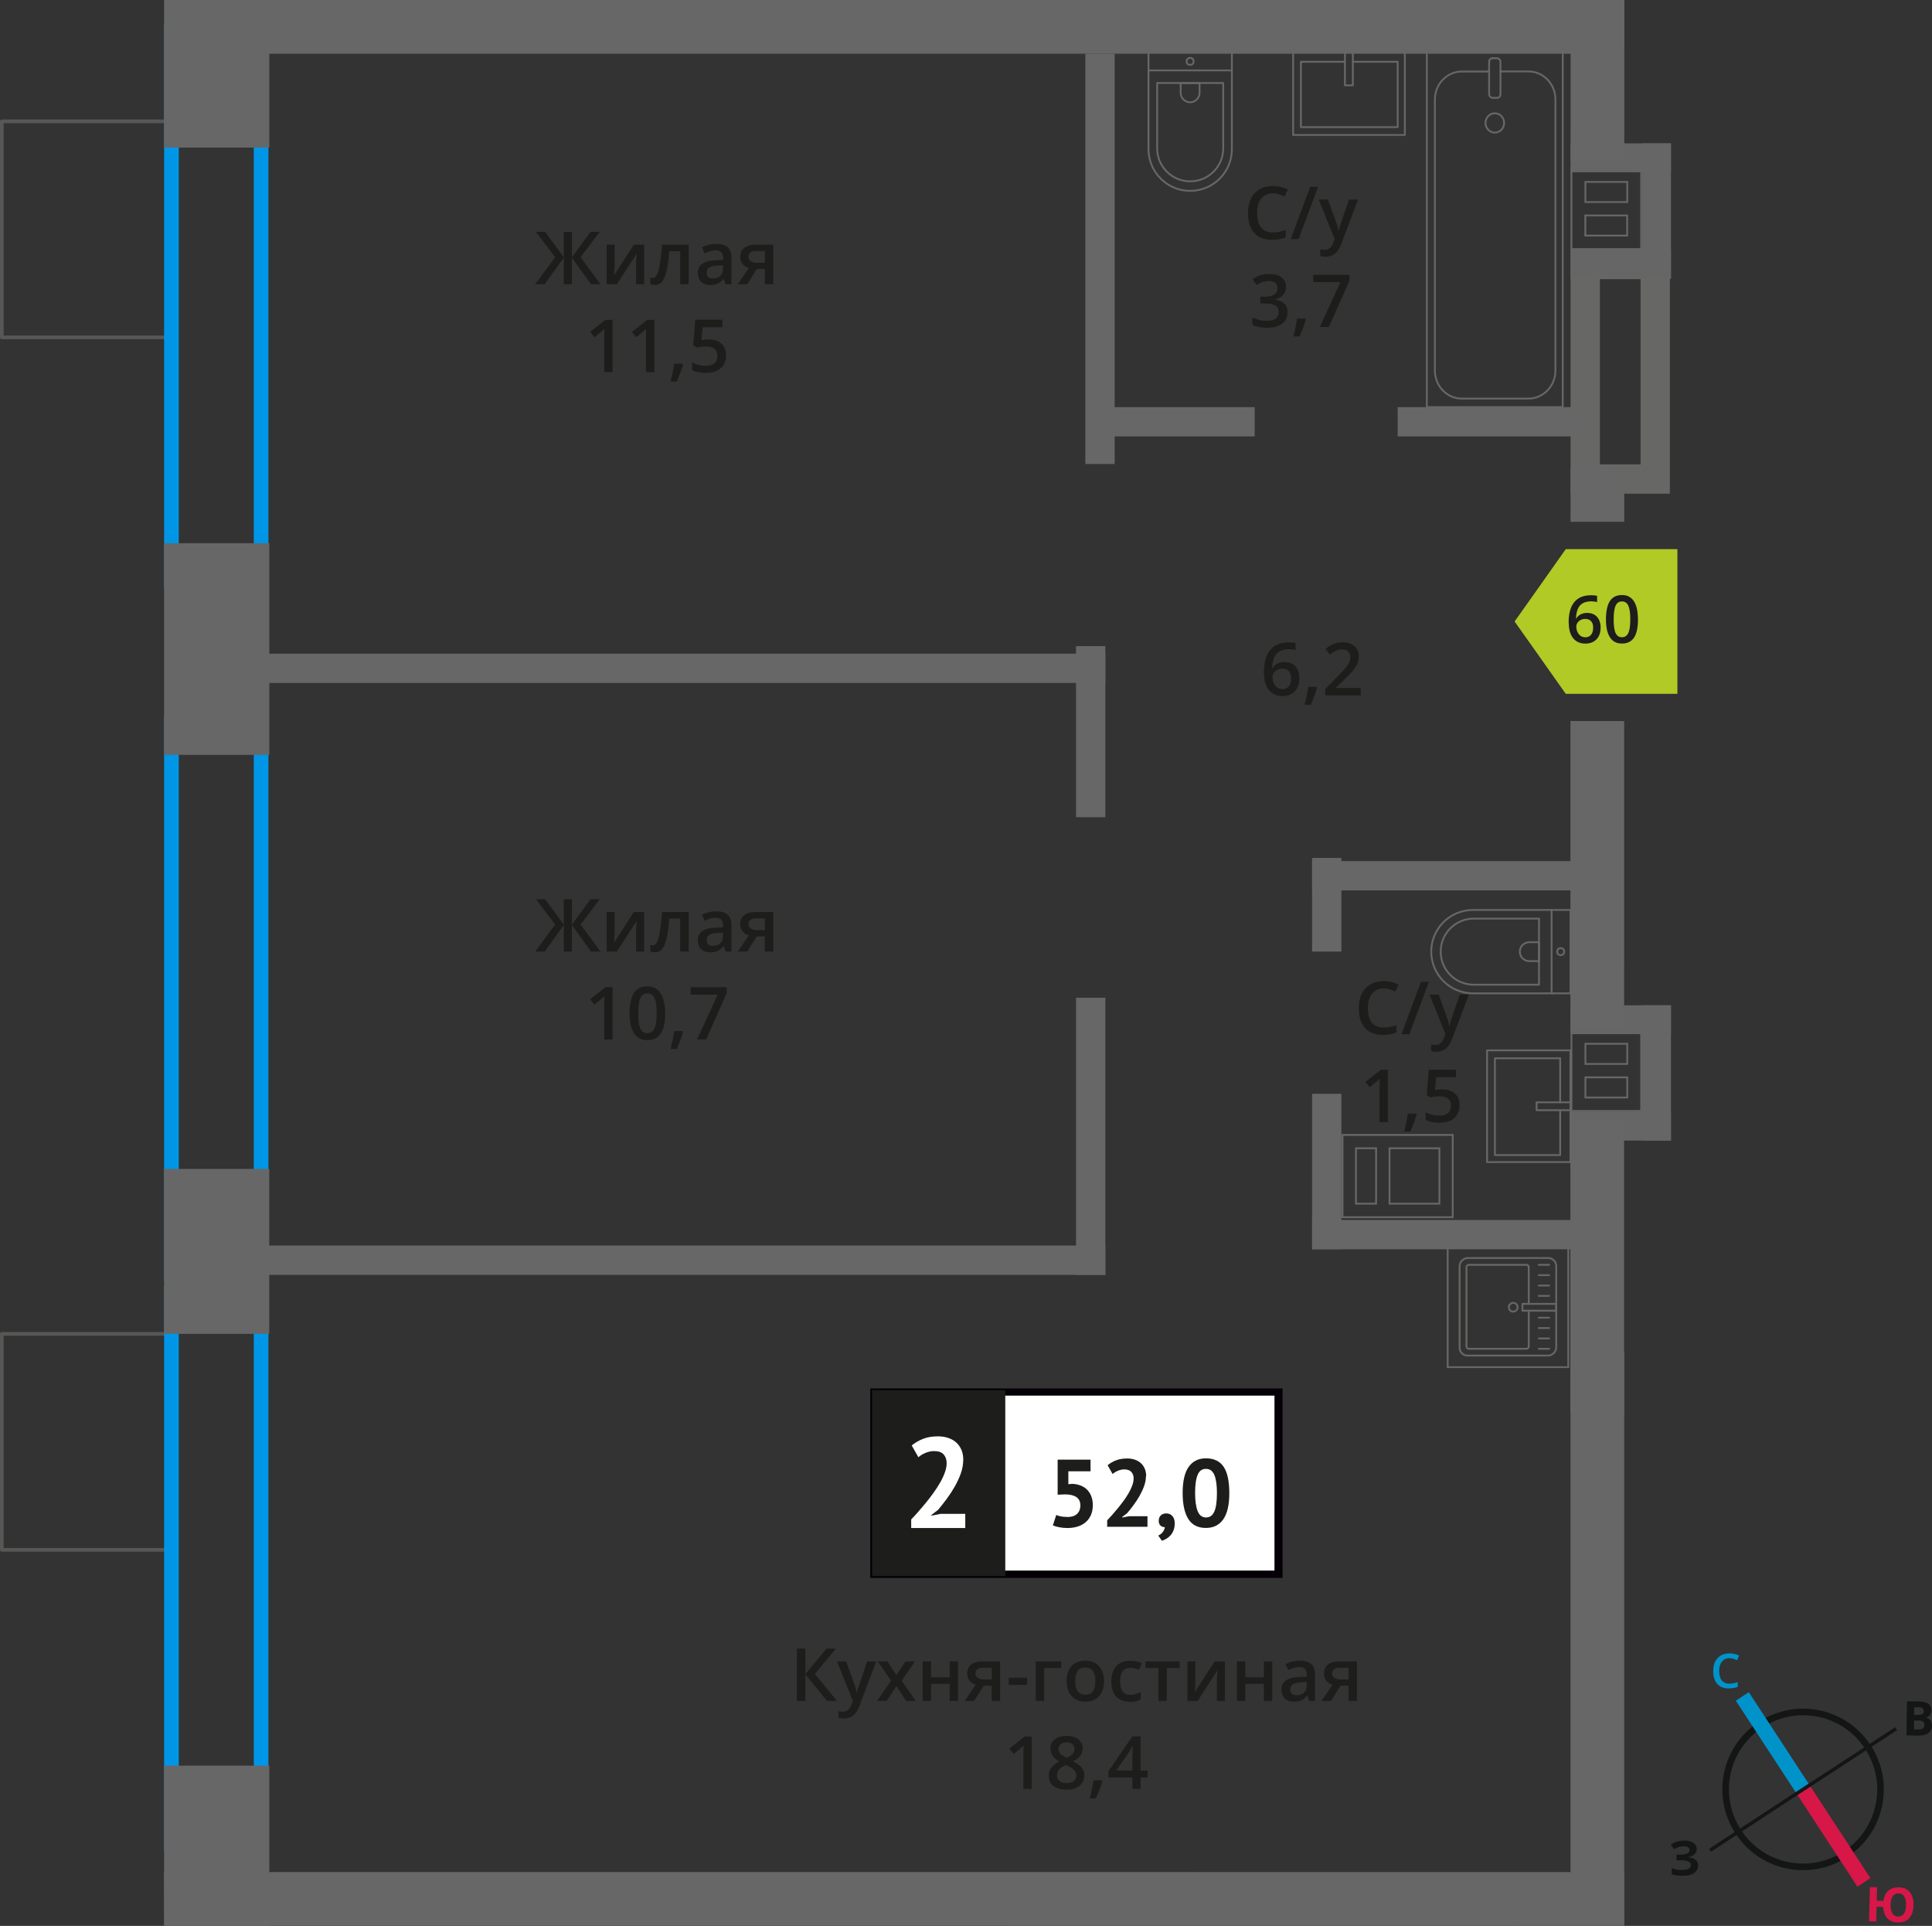 <?xml version="1.0" encoding="UTF-8"?>
<svg xmlns="http://www.w3.org/2000/svg" viewBox="0 0 263.7 262.84">
  <rect x="0" y="0" width="263.7" height="262.84" fill="#333333" stroke="none"/>
  <defs>
    <style>
      .cls-1 {
        stroke: #0093ca;
      }

      .cls-1, .cls-2, .cls-3, .cls-4, .cls-5 {
        fill: none;
      }

      .cls-1, .cls-4 {
        stroke-width: 2.12px;
      }

      .cls-1, .cls-4, .cls-5 {
        stroke-miterlimit: 10;
      }

      .cls-6 {
        fill: #676767;
      }

      .cls-6, .cls-7, .cls-8, .cls-9, .cls-10, .cls-11, .cls-12, .cls-13, .cls-14, .cls-15, .cls-16 {
        stroke-width: 0px;
      }

      .cls-7 {
        fill: #676766;
      }

      .cls-8 {
        fill: #0093ca;
      }

      .cls-9 {
        fill: #666;
      }

      .cls-10 {
        fill: #050007;
      }

      .cls-2 {
        stroke: #676766;
        stroke-width: .25px;
      }

      .cls-2, .cls-3 {
        stroke-linecap: round;
        stroke-linejoin: round;
      }

      .cls-3 {
        stroke: #575756;
      }

      .cls-3, .cls-17 {
        stroke-width: .5px;
      }

      .cls-11, .cls-17 {
        fill: #1d1d1b;
      }

      .cls-12 {
        fill: #0096e7;
      }

      .cls-17 {
        stroke: #1d1d1b;
        stroke-miterlimit: 22.93;
      }

      .cls-13 {
        fill: #141515;
      }

      .cls-14 {
        fill: #d61747;
      }

      .cls-15 {
        fill: #fff;
      }

      .cls-4 {
        stroke: #d61747;
      }

      .cls-16 {
        fill: #b2ca25;
        fill-rule: evenodd;
      }

      .cls-5 {
        stroke: #141515;
        stroke-width: .9px;
      }
    </style>
  </defs>
  <g id="vent">
    <path class="cls-7" d="M223.92,38.1v25.28h-5.55v-25.28h5.55M227.92,34.1h-13.55v33.28h13.55v-33.28h0Z"/>
    <g>
      <path class="cls-7" d="M223.88,140.76v1.58h0v3s0,1.58,0,1.58h0v3s0,1.58,0,1.58h-9.27v-1.58h0v-3s0-1.58,0-1.58h0v-2.75s0-.25,0-.25h0v-1.58h9.27M216.27,145.33h5.96v-3h-5.71s-.25,0-.25,0v3M216.27,149.91h5.96v-2.75s0-.25,0-.25h-5.71s-.25,0-.25,0v2.75s0,.25,0,.25M224.13,140.51h-2.15s-7.61,0-7.61,0v2.08h0v2.5h0v2.08h0v2.5h0v2.08h9.77s0-2.08,0-2.08h0v-2.5h0v-2.08s0,0,0,0v-2.5h0v-2.08s0,0,0,0h0ZM216.52,145.08v-2.5h5.46v2.5h-5.46ZM216.52,149.66v-2.5s5.46,0,5.46,0v2.5h-5.46Z"/>
      <rect class="cls-9" x="214.36" y="151.72" width="13.71" height="3.94" transform="translate(442.43 307.38) rotate(180)"/>
      <rect class="cls-9" x="214.36" y="137.2" width="13.71" height="3.94" transform="translate(442.43 278.34) rotate(180)"/>
      <rect class="cls-9" x="216.87" y="144.46" width="18.46" height="3.94" transform="translate(79.67 372.53) rotate(-90)"/>
    </g>
    <g>
      <path class="cls-7" d="M214.61,23.13h7.36s1.91,0,1.91,0v1.58h0v3s0,1.58,0,1.58h0v3s0,1.58,0,1.58h-9.27v-1.58h0v-3s0-1.58,0-1.58h0v-2.75s0-.25,0-.25h0v-1.58M216.27,27.7h5.96v-3h-5.96v3M222.22,32.28v-2.75s0-.25,0-.25h-5.96v2.75s0,.25,0,.25h5.71s.25,0,.25,0M214.36,22.88v2.08h0v2.5h0v2.08h0v2.5h0v2.08h9.77s0-2.08,0-2.08h0v-2.5h0v-2.08s0,0,0,0v-2.5h0v-2.08s0,0,0,0h0s-2.15,0-2.15,0h-7.61ZM216.52,27.45v-2.5h5.46v2.5h-5.46ZM221.97,32.03h-5.46s0-2.5,0-2.5h5.46v2.5h0Z"/>
      <rect class="cls-9" x="214.36" y="34.09" width="13.71" height="3.94" transform="translate(442.43 72.12) rotate(180)"/>
      <rect class="cls-9" x="214.36" y="19.57" width="13.71" height="3.94" transform="translate(442.43 43.08) rotate(180)"/>
      <rect class="cls-9" x="216.87" y="26.83" width="18.46" height="3.94" transform="translate(197.3 254.9) rotate(-90)"/>
    </g>
    <path class="cls-7" d="M198.16,155.02v10.97h-1.58s-.25,0-.25,0h-6.81s-1.58,0-1.58,0h0s-.25,0-.25,0h-2.5s-.25,0-.25,0h-1.58s0-10.97,0-10.97h1.58s.25,0,.25,0h2.5s.25,0,.25,0h1.58s.25,0,.25,0h6.56s.25,0,.25,0h1.58M189.53,164.4h6.81s.25,0,.25,0v-7.56s0-.25,0-.25h-6.81s-.25,0-.25,0v7.81M187.95,164.4v-7.56s0-.25,0-.25h-3v7.81h2.75s.25,0,.25,0M198.41,154.77h-2.08s-6.56,0-6.56,0h0s-2.08,0-2.08,0h0s-2.5,0-2.5,0h0s-2.08,0-2.08,0v11.47s2.08,0,2.08,0h0s2.5,0,2.5,0h0s2.08,0,2.08,0h0s6.56,0,6.56,0h0s2.08,0,2.08,0h0v-11.47h0ZM196.34,164.15h-6.56v-7.31h6.56s0,7.31,0,7.31h0ZM187.7,164.15h-2.5v-7.31h2.5v7.31h0Z"/>
  </g>
  <g id="conditioner">
    <rect class="cls-3" x="-3.16" y="185.46" width="29.48" height="22.66" transform="translate(-185.21 208.36) rotate(-90)"/>
    <rect class="cls-3" x="-3.16" y="19.97" width="29.48" height="22.66" transform="translate(-19.72 42.88) rotate(-90)"/>
  </g>
  <g id="window">
    <path class="cls-12" d="M34.64,99.61v73.13h-10.24v-73.13h10.24M36.64,97.61h-14.24v77.13h14.24v-77.13h0Z"/>
    <path class="cls-12" d="M34.64,5.23v73.13h-10.24V5.23h10.24M36.64,3.23h-14.24v77.13h14.24V3.23h0Z"/>
    <path class="cls-12" d="M34.64,177.47v73.13h-10.24v-73.13h10.24M36.64,175.47h-14.24v77.13h14.24v-77.13h0Z"/>
  </g>
  <g id="furniture">
    <g>
      <path class="cls-2" d="M195.35,124.19h13.32c3.14,0,5.69,2.55,5.69,5.69h0c0,3.14-2.55,5.69-5.69,5.69h-13.32v-11.38h0Z" transform="translate(409.71 259.76) rotate(-180)"/>
      <path class="cls-2" d="M196.64,125.37h8.91c2.49,0,4.51,2.02,4.51,4.51h0c0,2.49-2.02,4.51-4.51,4.51h-8.91v-9.02h0Z" transform="translate(406.7 259.76) rotate(-180)"/>
      <path class="cls-2" d="M207.43,128.59h1.34c.71,0,1.29.58,1.29,1.29h0c0,.71-.58,1.29-1.29,1.29h-1.34v-2.58h0Z" transform="translate(417.5 259.76) rotate(-180)"/>
      <circle class="cls-2" cx="213.02" cy="129.88" r=".48"/>
      <line class="cls-2" x1="211.78" y1="135.57" x2="211.78" y2="124.19"/>
    </g>
    <g>
      <rect class="cls-2" x="202.96" y="143.36" width="11.38" height="15.25" transform="translate(417.31 301.96) rotate(180)"/>
      <polyline class="cls-2" points="214.35 150.44 209.73 150.44 209.73 151.52 214.35 151.52"/>
      <polyline class="cls-2" points="212.95 150.44 212.95 144.43 204.04 144.43 204.04 157.64 212.95 157.64 212.95 151.52"/>
    </g>
    <g>
      <path class="cls-2" d="M152.94,10.85h13.32c3.14,0,5.69,2.55,5.69,5.69h0c0,3.14-2.55,5.69-5.69,5.69h-13.32v-11.38h0Z" transform="translate(178.99 -145.9) rotate(90)"/>
      <path class="cls-2" d="M155.73,13.53h8.91c2.49,0,4.51,2.02,4.51,4.51h0c0,2.49-2.02,4.51-4.51,4.51h-8.91v-9.02h0Z" transform="translate(180.49 -144.4) rotate(90)"/>
      <path class="cls-2" d="M161.13,11.36h1.34c.71,0,1.29.58,1.29,1.29h0c0,.71-.58,1.29-1.29,1.29h-1.34v-2.58h0Z" transform="translate(175.09 -149.8) rotate(90)"/>
      <circle class="cls-2" cx="162.44" cy="8.38" r=".48"/>
      <line class="cls-2" x1="168.14" y1="9.61" x2="156.75" y2="9.61"/>
    </g>
    <g>
      <rect class="cls-2" x="178.42" y="5.1" width="11.38" height="15.25" transform="translate(196.85 -171.38) rotate(90)"/>
      <polyline class="cls-2" points="183.57 7.04 183.57 11.65 184.65 11.65 184.65 7.04"/>
      <polyline class="cls-2" points="183.57 8.43 177.56 8.43 177.56 17.35 190.77 17.35 190.77 8.43 184.65 8.43"/>
    </g>
    <g>
      <rect class="cls-2" x="194.76" y="7.01" width="18.55" height="48.53" transform="translate(408.06 62.57) rotate(-180)"/>
      <rect class="cls-2" x="203.26" y="7.93" width="1.55" height="5.42" rx=".49" ry=".49" transform="translate(408.06 21.29) rotate(-180)"/>
      <path class="cls-2" d="M204.8,9.75h3.82c2.03,0,3.68,1.71,3.68,3.81v37.03c0,2.1-1.65,3.81-3.69,3.81h-9.08c-2.03,0-3.68-1.71-3.68-3.81V13.57c0-2.1,1.65-3.81,3.69-3.81h3.71"/>
      <ellipse class="cls-2" cx="204.03" cy="16.78" rx="1.27" ry="1.32"/>
    </g>
    <g>
      <g>
        <rect class="cls-2" x="199.16" y="171.76" width="13.32" height="13.19" rx="1.09" ry="1.09" transform="translate(384.17 -27.47) rotate(90)"/>
        <path class="cls-2" d="M208.66,178.88v4.88c0,.18-.14.32-.32.32h-7.86c-.18,0-.32-.14-.32-.32v-10.82c0-.18.14-.32.32-.32h7.86c.18,0,.32.14.32.32v5.01"/>
        <circle class="cls-2" cx="206.54" cy="178.41" r=".6"/>
        <rect class="cls-2" x="209.65" y="176.11" width=".93" height="4.61" transform="translate(388.52 -31.7) rotate(90)"/>
        <line class="cls-2" x1="211.44" y1="172.62" x2="210.03" y2="172.62"/>
        <line class="cls-2" x1="211.44" y1="174.03" x2="210.03" y2="174.03"/>
        <line class="cls-2" x1="211.44" y1="175.45" x2="210.03" y2="175.45"/>
        <line class="cls-2" x1="211.44" y1="176.86" x2="210.03" y2="176.86"/>
        <line class="cls-2" x1="211.44" y1="179.84" x2="210.03" y2="179.84"/>
        <line class="cls-2" x1="211.44" y1="181.25" x2="210.03" y2="181.25"/>
        <line class="cls-2" x1="211.44" y1="182.67" x2="210.03" y2="182.67"/>
        <line class="cls-2" x1="211.44" y1="184.08" x2="210.03" y2="184.08"/>
      </g>
      <path class="cls-7" d="M213.93,170.25v16.21h-16.21v-16.21h16.21M214.18,170h-16.71v16.71h16.71v-16.71h0Z"/>
    </g>
  </g>
  <g id="walls">
    <rect class="cls-6" x="170.49" y="157.89" width="21.21" height="4" transform="translate(21.2 340.98) rotate(-90)"/>
    <rect class="cls-6" x="174.7" y="121.48" width="12.78" height="4" transform="translate(57.61 304.57) rotate(-90)"/>
    <rect class="cls-6" x="129.96" y="153.09" width="37.82" height="4" transform="translate(-6.22 303.95) rotate(-90)"/>
    <rect class="cls-6" x="137.19" y="97.86" width="23.35" height="4" transform="translate(49.01 248.72) rotate(-90)"/>
    <rect class="cls-6" x="122.14" y="33.34" width="56" height="4" transform="translate(114.8 185.47) rotate(-90)"/>
    <rect class="cls-6" x="179.09" y="117.52" width="36.75" height="4" transform="translate(394.93 239.04) rotate(180)"/>
    <rect class="cls-6" x="190.77" y="55.57" width="25.07" height="4" transform="translate(406.61 115.13) rotate(180)"/>
    <rect class="cls-6" x="150.87" y="55.57" width="20.39" height="4" transform="translate(322.12 115.13) rotate(180)"/>
    <rect class="cls-6" x="179.09" y="166.49" width="36.75" height="4" transform="translate(394.93 336.99) rotate(180)"/>
    <rect class="cls-6" x="35.38" y="170" width="115.48" height="4" transform="translate(186.25 343.99) rotate(180)"/>
    <rect class="cls-6" x="35.38" y="89.22" width="115.48" height="4" transform="translate(186.25 182.43) rotate(180)"/>
    <rect class="cls-6" x="19.51" y="2.89" width="20.14" height="14.36" transform="translate(39.65 -19.51) rotate(90)"/>
    <rect class="cls-6" x="15.14" y="81.4" width="28.88" height="14.36" transform="translate(118.16 59) rotate(90)"/>
    <rect class="cls-6" x="18.64" y="244.72" width="21.87" height="14.36" transform="translate(281.48 222.33) rotate(90)"/>
    <rect class="cls-6" x="18.32" y="163.61" width="22.51" height="14.36" transform="translate(200.36 141.21) rotate(90)"/>
    <rect class="cls-6" x="198.12" y="169.33" width="39.81" height="7.33" transform="translate(391.04 -45.01) rotate(90.01)"/>
    <rect class="cls-6" x="196.93" y="115.85" width="42.19" height="7.33" transform="translate(337.57 -98.5) rotate(90.01)"/>
    <rect class="cls-6" x="207.04" y="7.32" width="21.98" height="7.33" transform="translate(229.06 -207.04) rotate(90.01)"/>
    <rect class="cls-6" x="214.36" y="63.88" width="7.33" height="7.33" transform="translate(285.73 -150.43) rotate(90.04)"/>
    <rect class="cls-6" x="178.96" y="219.94" width="78.12" height="7.33" transform="translate(441.63 5.59) rotate(90)"/>
    <polygon class="cls-6" points="22.39 255.49 221.67 255.5 221.69 262.84 22.42 262.82 22.39 255.49"/>
    <rect class="cls-6" x="25.89" y="0" width="195.79" height="7.33"/>
    <g>
      <path class="cls-5" d="M240.33,235.37c4.89-3.2,11.44-1.83,14.62,3.07,3.19,4.87,1.83,11.44-3.07,14.62-4.89,3.2-11.44,1.83-14.62-3.07-3.2-4.89-1.83-11.44,3.07-14.62h0Z"/>
      <line class="cls-1" x1="237.81" y1="231.53" x2="246.11" y2="244.22"/>
      <line class="cls-4" x1="254.41" y1="256.91" x2="246.11" y2="244.22"/>
      <polygon class="cls-13" points="233.29 252.31 245.97 244.01 246.23 244.41 233.55 252.71 233.29 252.31"/>
      <polygon class="cls-13" points="258.67 235.73 245.97 244.01 246.23 244.41 258.93 236.13 258.67 235.73"/>
      <path class="cls-8" d="M236.05,226.3c-.44,0-.77.17-1.02.48-.25.29-.38.73-.38,1.27,0,.56.13,1,.35,1.29.25.29.58.44,1.04.44.21,0,.4-.02.58-.06.19-.04.38-.08.56-.15v.65c-.35.15-.77.21-1.23.21-.69,0-1.21-.21-1.57-.63-.38-.4-.54-1-.54-1.75,0-.48.08-.92.25-1.27.19-.35.44-.65.77-.84s.73-.29,1.19-.29.9.1,1.32.29l-.27.65c-.17-.08-.33-.15-.5-.21-.19-.04-.35-.08-.56-.08h0Z"/>
      <path class="cls-14" d="M261.18,260.04c-.02.75-.22,1.33-.58,1.74-.36.41-.89.61-1.56.59-.61-.01-1.08-.19-1.43-.56-.35-.36-.54-.89-.57-1.56l-.9-.02-.05,2-.98-.02.11-4.66.98.02-.04,1.84.92.02c.08-.62.3-1.08.66-1.4.36-.3.83-.46,1.43-.45.67.02,1.16.24,1.51.66.34.43.52,1.02.5,1.79h0ZM258.05,259.96c-.01.5.08.9.24,1.18.18.26.43.41.76.42.71.02,1.08-.5,1.1-1.54.01-.52-.06-.92-.24-1.2-.16-.25-.41-.41-.76-.42s-.61.13-.8.38c-.17.27-.29.66-.3,1.18h0Z"/>
      <path class="cls-13" d="M260.28,232.19l1.46.02c.65,0,1.13.1,1.42.29.31.19.45.49.45.9,0,.27-.07.5-.2.69-.15.17-.32.29-.53.31v.04c.29.07.5.19.62.36.12.19.2.44.2.73,0,.42-.18.75-.47.98-.32.25-.74.37-1.26.36l-1.75-.02.06-4.66ZM261.25,234.04h.56c.27.01.46-.03.59-.11s.17-.21.17-.42c0-.17-.06-.29-.18-.38-.12-.09-.33-.13-.62-.13h-.5s-.01,1.04-.01,1.04ZM261.25,234.81v1.21s.61,0,.61,0c.27,0,.48-.04.61-.14.13-.1.19-.27.19-.48,0-.38-.26-.59-.81-.59h-.61Z"/>
      <path class="cls-13" d="M231.59,252.32c0,.29-.09.55-.32.74-.2.21-.47.35-.85.4v.02c.44.03.76.15.99.33.23.18.37.43.37.74.01.44-.17.78-.5,1.04-.35.26-.83.4-1.43.41-.69.02-1.23-.05-1.66-.21l-.02-.84c.19.08.44.16.72.21.25.04.5.05.75.04.77-.02,1.16-.24,1.15-.7,0-.21-.13-.37-.39-.47-.25-.1-.63-.15-1.13-.14h-.44s-.02-.76-.02-.76h.4c.5-.02.85-.07,1.08-.16.21-.11.33-.26.32-.49,0-.15-.07-.27-.22-.37-.15-.08-.36-.14-.65-.13-.44.01-.85.15-1.24.41l-.45-.64c.27-.17.54-.33.85-.42.29-.07.62-.12.98-.13.5-.01.92.08,1.22.28.3.2.47.47.48.82h0Z"/>
    </g>
  </g>
  <g id="text">
    <g>
      <g>
        <path class="cls-11" d="M114.24,232.14h-1.37l-2.94-3.62v3.62h-1.17v-7.14h1.17v3.46l2.89-3.46h1.28l-2.88,3.45,3.02,3.69Z"/>
        <path class="cls-11" d="M114.24,226.74h1.25l1.1,3.06c.17.44.28.85.33,1.23h.04c.03-.18.08-.4.16-.65.08-.26.49-1.47,1.24-3.64h1.24l-2.31,6.12c-.42,1.12-1.12,1.68-2.1,1.68-.25,0-.5-.03-.74-.08v-.91c.17.04.37.06.59.06.55,0,.94-.32,1.17-.96l.2-.51-2.17-5.4Z"/>
        <path class="cls-11" d="M121.62,229.38l-1.81-2.64h1.31l1.23,1.89,1.24-1.89h1.3l-1.82,2.64,1.91,2.76h-1.3l-1.33-2.02-1.33,2.02h-1.3l1.9-2.76Z"/>
        <path class="cls-11" d="M127.08,226.74v2.17h2.54v-2.17h1.15v5.4h-1.15v-2.33h-2.54v2.33h-1.15v-5.4h1.15Z"/>
        <path class="cls-11" d="M132.96,232.14h-1.28l1.5-2.21c-.36-.1-.65-.29-.86-.56s-.31-.6-.31-1c0-.51.18-.91.55-1.2s.86-.43,1.49-.43h2.46v5.4h-1.15v-2.08h-1.09l-1.31,2.08ZM133.13,228.38c0,.28.1.48.32.62.21.14.49.21.85.21h1.07v-1.6h-1.25c-.31,0-.55.07-.72.2-.17.13-.26.32-.26.57Z"/>
        <path class="cls-11" d="M137.68,229.95v-.98h2.51v.98h-2.51Z"/>
        <path class="cls-11" d="M144.86,226.74v.9h-2.34v4.5h-1.15v-5.4h3.49Z"/>
        <path class="cls-11" d="M150.69,229.43c0,.88-.23,1.57-.68,2.07-.45.5-1.08.74-1.89.74-.5,0-.95-.11-1.34-.34-.39-.23-.69-.55-.89-.98-.21-.43-.31-.92-.31-1.48,0-.88.22-1.56.67-2.05.45-.49,1.08-.74,1.9-.74s1.4.25,1.86.75.68,1.18.68,2.03ZM146.76,229.43c0,1.25.46,1.87,1.38,1.87s1.37-.62,1.37-1.87-.46-1.85-1.38-1.85c-.48,0-.83.16-1.05.48-.22.32-.32.78-.32,1.37Z"/>
        <path class="cls-11" d="M154.19,232.24c-.82,0-1.44-.24-1.86-.71-.42-.48-.64-1.16-.64-2.05s.22-1.61.67-2.09c.45-.49,1.09-.73,1.93-.73.57,0,1.08.11,1.54.32l-.35.92c-.49-.19-.89-.28-1.2-.28-.93,0-1.4.62-1.4,1.86,0,.61.12,1.06.35,1.37.23.3.57.46,1.02.46.51,0,.99-.13,1.45-.38v1c-.21.12-.42.21-.66.26-.23.05-.52.08-.85.08Z"/>
        <path class="cls-11" d="M161.02,226.74v.9h-1.76v4.5h-1.15v-4.5h-1.76v-.9h4.67Z"/>
        <path class="cls-11" d="M163.16,226.74v2.77c0,.32-.03.8-.08,1.42l2.71-4.19h1.4v5.4h-1.1v-2.72c0-.15,0-.39.03-.73.02-.33.03-.58.05-.73l-2.7,4.18h-1.4v-5.4h1.1Z"/>
        <path class="cls-11" d="M169.97,226.74v2.17h2.54v-2.17h1.15v5.4h-1.15v-2.33h-2.54v2.33h-1.15v-5.4h1.15Z"/>
        <path class="cls-11" d="M178.68,232.14l-.23-.75h-.04c-.26.33-.52.55-.79.67-.26.12-.6.18-1.02.18-.53,0-.95-.14-1.24-.43-.3-.29-.45-.69-.45-1.22,0-.56.21-.98.62-1.26s1.04-.44,1.89-.46l.93-.03v-.29c0-.34-.08-.6-.24-.77-.16-.17-.41-.26-.75-.26-.28,0-.54.04-.8.12-.25.08-.5.18-.73.29l-.37-.82c.29-.15.61-.27.96-.35.35-.08.68-.12.99-.12.69,0,1.21.15,1.55.45.35.3.53.77.53,1.41v3.64h-.82ZM176.97,231.36c.42,0,.75-.12,1-.35.25-.23.38-.56.38-.98v-.47l-.69.03c-.54.02-.93.11-1.18.27-.25.16-.37.41-.37.74,0,.24.07.43.21.56s.36.2.64.2Z"/>
        <path class="cls-11" d="M181.66,232.14h-1.28l1.5-2.21c-.36-.1-.65-.29-.86-.56s-.31-.6-.31-1c0-.51.18-.91.55-1.2s.86-.43,1.49-.43h2.46v5.4h-1.15v-2.08h-1.09l-1.31,2.08ZM181.82,228.38c0,.28.1.48.32.62.21.14.49.21.85.21h1.07v-1.6h-1.25c-.31,0-.55.07-.72.2-.17.13-.26.32-.26.57Z"/>
        <path class="cls-11" d="M140.83,244.14h-1.15v-4.61c0-.55.01-.99.04-1.31-.08.08-.17.17-.28.26-.11.09-.47.39-1.1.9l-.58-.73,2.1-1.65h.96v7.14Z"/>
        <path class="cls-11" d="M145.58,236.91c.68,0,1.21.16,1.61.47.39.31.59.73.59,1.25,0,.73-.44,1.32-1.32,1.75.56.28.96.58,1.19.88.24.31.35.65.35,1.04,0,.59-.22,1.06-.65,1.42-.43.36-1.02.53-1.76.53s-1.38-.17-1.8-.5-.64-.8-.64-1.41c0-.4.11-.75.33-1.07.22-.32.59-.6,1.1-.85-.44-.26-.75-.54-.93-.83-.19-.29-.28-.62-.28-.98,0-.52.2-.93.61-1.24s.94-.46,1.59-.46ZM144.26,242.29c0,.34.12.6.36.79.24.19.56.28.97.28s.75-.1.98-.29c.23-.19.35-.46.35-.79,0-.26-.11-.5-.32-.72-.21-.22-.54-.42-.98-.61l-.14-.06c-.43.19-.74.4-.93.62-.19.23-.28.49-.28.78ZM145.57,237.79c-.33,0-.59.08-.79.24s-.3.38-.3.66c0,.17.04.32.11.45.07.13.18.25.31.36.14.11.37.24.69.39.39-.17.67-.35.83-.54.16-.19.24-.41.24-.67,0-.28-.1-.5-.3-.66-.2-.16-.47-.24-.8-.24Z"/>
        <path class="cls-11" d="M150.45,243.09c-.16.61-.44,1.39-.86,2.34h-.84c.22-.88.39-1.7.5-2.45h1.13l.07.11Z"/>
        <path class="cls-11" d="M156.64,242.58h-.96v1.56h-1.12v-1.56h-3.26v-.88l3.26-4.72h1.12v4.65h.96v.95ZM154.56,241.63v-1.79c0-.64.02-1.16.05-1.57h-.04c-.09.21-.23.48-.43.78l-1.77,2.58h2.19Z"/>
      </g>
      <g>
        <rect class="cls-15" x="119.28" y="189.98" width="54.7" height="24.87"/>
        <path class="cls-10" d="M173.97,190.47h-54.1v23.88h54.1v-23.88ZM119.33,189.49h55.73v25.86h-56.28v-25.86h.55Z"/>
        <rect class="cls-17" x="119.28" y="189.98" width="17.68" height="24.87"/>
        <g>
          <path class="cls-11" d="M145.68,207.04c.57,0,1.01-.14,1.32-.42.3-.28.46-.66.46-1.15,0-.52-.18-.91-.54-1.15-.36-.24-.87-.37-1.53-.37l-1.03.04v-4.78h4.49v1.59h-3.03v1.76l.54-.05c.43.02.81.1,1.16.24s.64.33.88.58c.24.25.43.55.56.9s.2.75.2,1.18c0,.51-.09.97-.26,1.36-.17.39-.42.72-.72.98-.31.26-.67.46-1.09.59-.42.13-.88.2-1.37.2-.39,0-.76-.03-1.12-.1s-.65-.15-.89-.27l.46-1.41c.2.09.42.16.66.2.24.05.53.07.87.07Z"/>
          <path class="cls-11" d="M156.41,201.45c0,.44-.08.89-.24,1.34s-.37.9-.61,1.33c-.25.44-.52.86-.82,1.26-.3.41-.59.78-.88,1.12l-.69.54v.07l.94-.18h2.51v1.44h-5.5v-.88c.21-.22.44-.47.7-.76.26-.29.52-.6.79-.93.27-.33.52-.66.78-1.01.25-.35.48-.7.68-1.05s.36-.69.48-1.03c.12-.33.18-.64.18-.94,0-.36-.1-.65-.31-.88-.2-.23-.53-.35-.97-.35-.28,0-.56.06-.85.18s-.54.27-.74.45l-.68-1.2c.34-.28.72-.5,1.16-.67s.94-.25,1.52-.25c.37,0,.72.05,1.03.16.31.1.58.26.81.46.23.2.4.45.54.75.13.3.2.65.2,1.05Z"/>
          <path class="cls-11" d="M158.16,207.52c0-.3.1-.53.29-.71s.44-.26.72-.26c.37,0,.65.12.86.37.21.24.31.57.31.97s-.06.73-.18,1.01c-.12.28-.27.52-.45.7-.18.19-.37.33-.57.44-.2.11-.39.19-.55.24l-.5-.71c.23-.1.44-.25.61-.47.17-.22.27-.45.29-.69-.2.03-.39-.04-.57-.18-.18-.15-.27-.39-.27-.72Z"/>
          <path class="cls-11" d="M161.42,203.77c0-1.6.27-2.79.82-3.57.55-.78,1.34-1.17,2.36-1.17,1.1,0,1.9.39,2.42,1.16.51.77.77,1.96.77,3.58s-.28,2.81-.83,3.59-1.34,1.17-2.37,1.17c-1.09,0-1.89-.41-2.4-1.23-.51-.82-.77-2-.77-3.53ZM163.12,203.77c0,1.06.12,1.88.35,2.46s.61.87,1.14.87.89-.27,1.13-.8c.24-.53.36-1.37.36-2.53,0-1.05-.11-1.87-.34-2.44-.23-.57-.61-.86-1.16-.86s-.9.27-1.13.81c-.23.54-.35,1.37-.35,2.49Z"/>
        </g>
        <path class="cls-15" d="M131.47,199.26c0,.6-.11,1.2-.32,1.81-.22.61-.49,1.2-.82,1.79-.33.58-.7,1.15-1.1,1.69-.4.54-.8,1.04-1.18,1.5l-.93.72v.09l1.26-.25h3.37v1.93h-7.38v-1.17c.28-.29.6-.63.95-1.03s.7-.81,1.06-1.25c.36-.44.7-.89,1.04-1.36.34-.47.64-.94.91-1.41.27-.47.48-.93.64-1.38.16-.44.24-.87.24-1.26,0-.48-.14-.87-.41-1.18-.27-.31-.71-.46-1.31-.46-.37,0-.76.08-1.15.24-.39.16-.72.36-.99.6l-.91-1.61c.46-.37.97-.67,1.55-.9s1.26-.34,2.04-.34c.5,0,.96.07,1.38.21.42.14.78.34,1.09.61.3.27.54.6.72,1.01s.26.87.26,1.41Z"/>
      </g>
    </g>
    <g>
      <path class="cls-11" d="M172.51,91.86c0-2.79,1.14-4.19,3.41-4.19.36,0,.66.03.91.08v.96c-.25-.07-.53-.11-.86-.11-.76,0-1.34.21-1.72.62s-.59,1.07-.62,1.97h.06c.15-.26.37-.47.64-.61.28-.14.6-.22.98-.22.65,0,1.15.2,1.51.6.36.4.54.94.54,1.62,0,.75-.21,1.34-.63,1.77-.42.43-.99.65-1.71.65-.51,0-.96-.12-1.33-.37-.38-.25-.67-.6-.87-1.07-.2-.47-.3-1.04-.3-1.7ZM175,94.05c.39,0,.7-.13.91-.38.21-.25.32-.62.32-1.09,0-.41-.1-.73-.3-.97-.2-.23-.5-.35-.9-.35-.25,0-.48.05-.68.16-.21.11-.37.25-.49.43-.12.18-.18.37-.18.56,0,.46.12.85.37,1.16.25.31.57.47.96.47Z"/>
      <path class="cls-11" d="M179.77,93.85c-.16.61-.44,1.38-.86,2.34h-.84c.22-.88.39-1.7.5-2.45h1.13l.07.11Z"/>
      <path class="cls-11" d="M185.71,94.9h-4.84v-.87l1.84-1.85c.54-.56.9-.95,1.08-1.18.18-.23.31-.45.39-.66s.12-.42.12-.66c0-.32-.1-.58-.29-.76-.19-.19-.46-.28-.8-.28-.27,0-.54.05-.79.15-.25.1-.55.28-.89.55l-.62-.76c.4-.34.78-.57,1.16-.71.37-.14.77-.21,1.2-.21.66,0,1.2.17,1.6.52s.6.81.6,1.4c0,.32-.06.63-.17.92-.12.29-.29.59-.53.9-.24.31-.64.72-1.19,1.25l-1.24,1.2v.05h3.39v1.01Z"/>
    </g>
    <g>
      <path class="cls-11" d="M75.77,126.18l-2.61-3.45h1.25l2.54,3.46v-3.46h1.11v3.46l2.54-3.46h1.25l-2.61,3.45,2.72,3.69h-1.29l-2.61-3.62v3.62h-1.11v-3.62l-2.61,3.62h-1.3l2.73-3.69Z"/>
      <path class="cls-11" d="M83.89,124.47v2.77c0,.32-.03.8-.08,1.42l2.71-4.19h1.4v5.4h-1.1v-2.72c0-.15,0-.39.03-.73.02-.34.03-.58.05-.73l-2.7,4.18h-1.4v-5.4h1.1Z"/>
      <path class="cls-11" d="M94,129.87h-1.16v-4.5h-1.49c-.09,1.16-.21,2.06-.37,2.71-.16.65-.36,1.13-.61,1.43-.25.3-.57.45-.97.45-.25,0-.46-.04-.63-.11v-.9c.12.04.24.07.36.07.33,0,.59-.37.78-1.12.19-.75.34-1.89.45-3.43h3.63v5.4Z"/>
      <path class="cls-11" d="M99.02,129.87l-.23-.75h-.04c-.26.33-.52.55-.79.67-.26.12-.6.18-1.02.18-.53,0-.95-.14-1.24-.43-.3-.29-.45-.69-.45-1.22,0-.56.21-.98.62-1.26s1.04-.44,1.89-.46l.93-.03v-.29c0-.35-.08-.6-.24-.77-.16-.17-.41-.26-.75-.26-.28,0-.54.04-.8.12-.25.08-.5.18-.73.29l-.37-.82c.29-.15.61-.27.96-.35.35-.08.68-.12.99-.12.69,0,1.21.15,1.55.45.35.3.53.77.53,1.41v3.64h-.82ZM97.31,129.09c.42,0,.75-.12,1-.35.25-.23.38-.56.38-.98v-.47l-.69.03c-.54.02-.93.11-1.18.27-.25.16-.37.41-.37.74,0,.24.07.43.21.56s.36.2.64.2Z"/>
      <path class="cls-11" d="M101.99,129.87h-1.28l1.5-2.21c-.36-.1-.65-.29-.86-.56s-.31-.6-.31-1c0-.51.18-.91.55-1.2s.86-.43,1.49-.43h2.46v5.4h-1.15v-2.08h-1.09l-1.31,2.08ZM102.16,126.11c0,.28.1.48.32.62.21.14.49.21.85.21h1.07v-1.6h-1.25c-.31,0-.55.07-.72.2-.17.13-.26.32-.26.57Z"/>
      <path class="cls-11" d="M83.62,141.87h-1.15v-4.61c0-.55.01-.99.04-1.31-.08.08-.17.16-.28.26-.11.09-.47.39-1.1.9l-.58-.73,2.1-1.65h.96v7.14Z"/>
      <path class="cls-11" d="M90.79,138.3c0,1.24-.2,2.16-.6,2.76-.4.6-1.01.9-1.83.9s-1.4-.31-1.81-.93c-.41-.62-.62-1.53-.62-2.73s.2-2.19.6-2.79c.4-.6,1.01-.9,1.82-.9s1.4.31,1.81.94.62,1.54.62,2.74ZM87.11,138.3c0,.97.1,1.67.3,2.08.2.42.52.62.96.62s.76-.21.96-.63c.2-.42.3-1.12.3-2.08s-.1-1.65-.3-2.08c-.2-.43-.53-.64-.96-.64s-.76.21-.96.63c-.2.42-.3,1.12-.3,2.09Z"/>
      <path class="cls-11" d="M93.23,140.82c-.16.61-.44,1.38-.86,2.34h-.84c.22-.88.39-1.7.5-2.45h1.13l.07.11Z"/>
      <path class="cls-11" d="M95.14,141.87l2.82-6.12h-3.71v-1.01h4.94v.8l-2.81,6.33h-1.24Z"/>
    </g>
    <g>
      <path class="cls-11" d="M75.77,35.1l-2.61-3.45h1.25l2.54,3.46v-3.46h1.11v3.46l2.54-3.46h1.25l-2.61,3.45,2.72,3.69h-1.29l-2.61-3.62v3.62h-1.11v-3.62l-2.61,3.62h-1.3l2.73-3.69Z"/>
      <path class="cls-11" d="M83.89,33.39v2.77c0,.32-.03.8-.08,1.42l2.71-4.19h1.4v5.4h-1.1v-2.72c0-.15,0-.39.03-.73.02-.33.03-.58.05-.73l-2.7,4.18h-1.4v-5.4h1.1Z"/>
      <path class="cls-11" d="M94,38.79h-1.16v-4.5h-1.49c-.09,1.16-.21,2.06-.37,2.71-.16.65-.36,1.13-.61,1.43-.25.3-.57.45-.97.45-.25,0-.46-.04-.63-.11v-.9c.12.05.24.07.36.07.33,0,.59-.37.78-1.12.19-.75.34-1.89.45-3.43h3.63v5.4Z"/>
      <path class="cls-11" d="M99.02,38.79l-.23-.75h-.04c-.26.33-.52.55-.79.67-.26.12-.6.18-1.02.18-.53,0-.95-.14-1.24-.43-.3-.29-.45-.69-.45-1.22,0-.56.21-.98.62-1.26s1.04-.44,1.89-.46l.93-.03v-.29c0-.34-.08-.6-.24-.77-.16-.17-.41-.26-.75-.26-.28,0-.54.04-.8.12-.25.08-.5.18-.73.29l-.37-.82c.29-.15.61-.27.96-.35.35-.08.68-.12.99-.12.69,0,1.21.15,1.55.45.35.3.53.77.53,1.41v3.64h-.82ZM97.31,38.01c.42,0,.75-.12,1-.35.25-.23.38-.56.38-.98v-.47l-.69.03c-.54.02-.93.11-1.18.27-.25.16-.37.41-.37.74,0,.24.07.43.21.56s.36.2.64.2Z"/>
      <path class="cls-11" d="M101.99,38.79h-1.28l1.5-2.21c-.36-.1-.65-.29-.86-.56s-.31-.6-.31-1c0-.51.18-.91.55-1.2s.86-.43,1.49-.43h2.46v5.4h-1.15v-2.08h-1.09l-1.31,2.08ZM102.16,35.03c0,.28.1.48.32.62.21.14.49.21.85.21h1.07v-1.6h-1.25c-.31,0-.55.07-.72.2-.17.13-.26.32-.26.57Z"/>
      <path class="cls-11" d="M83.62,50.79h-1.15v-4.61c0-.55.01-.99.04-1.31-.08.08-.17.17-.28.26-.11.09-.47.39-1.1.9l-.58-.73,2.1-1.65h.96v7.14Z"/>
      <path class="cls-11" d="M89.32,50.79h-1.15v-4.61c0-.55.01-.99.04-1.31-.08.08-.17.17-.28.26-.11.09-.47.39-1.1.9l-.58-.73,2.1-1.65h.96v7.14Z"/>
      <path class="cls-11" d="M93.23,49.74c-.16.61-.44,1.39-.86,2.34h-.84c.22-.88.39-1.7.5-2.45h1.13l.07.11Z"/>
      <path class="cls-11" d="M96.76,46.33c.72,0,1.29.19,1.71.57s.63.9.63,1.56c0,.76-.24,1.36-.72,1.79-.48.43-1.15.64-2.03.64-.8,0-1.42-.13-1.88-.39v-1.04c.26.15.57.27.91.35.34.08.66.12.95.12.52,0,.91-.12,1.18-.35.27-.23.41-.57.41-1.02,0-.85-.54-1.28-1.63-1.28-.15,0-.34.02-.57.05-.22.03-.42.07-.59.1l-.51-.3.27-3.49h3.71v1.02h-2.7l-.16,1.77c.11-.02.25-.04.42-.07.17-.03.37-.04.6-.04Z"/>
    </g>
    <g>
      <path class="cls-11" d="M188.86,134.9c-.67,0-1.2.24-1.58.71-.38.47-.58,1.13-.58,1.97s.18,1.54.55,1.99c.37.45.9.67,1.6.67.3,0,.6-.03.88-.09.28-.06.58-.14.88-.23v1c-.56.21-1.19.32-1.9.32-1.04,0-1.85-.32-2.41-.95-.56-.63-.84-1.54-.84-2.72,0-.74.14-1.39.41-1.95.27-.56.67-.98,1.18-1.28.51-.3,1.12-.44,1.81-.44.73,0,1.4.15,2.02.46l-.42.97c-.24-.11-.5-.21-.76-.3-.27-.09-.55-.13-.85-.13Z"/>
      <path class="cls-11" d="M195.03,134l-2.66,7.14h-1.08l2.66-7.14h1.08Z"/>
      <path class="cls-11" d="M195.12,135.74h1.25l1.1,3.06c.17.44.28.85.33,1.23h.04c.03-.18.08-.4.16-.65.08-.25.49-1.47,1.24-3.64h1.24l-2.31,6.12c-.42,1.12-1.12,1.68-2.1,1.68-.25,0-.5-.03-.74-.08v-.91c.17.04.37.06.59.06.55,0,.94-.32,1.17-.96l.2-.51-2.17-5.4Z"/>
      <path class="cls-11" d="M189.44,153.14h-1.15v-4.61c0-.55.01-.99.04-1.31-.08.08-.17.16-.28.26-.11.09-.47.39-1.1.9l-.58-.73,2.1-1.65h.96v7.14Z"/>
      <path class="cls-11" d="M193.36,152.09c-.16.61-.44,1.38-.86,2.34h-.84c.22-.88.39-1.7.5-2.45h1.13l.07.11Z"/>
      <path class="cls-11" d="M196.88,148.68c.72,0,1.29.19,1.71.57s.63.9.63,1.56c0,.76-.24,1.36-.72,1.78-.48.43-1.15.64-2.03.64-.8,0-1.42-.13-1.88-.39v-1.04c.26.15.57.26.91.35.34.08.66.12.95.12.52,0,.91-.12,1.18-.35.27-.23.41-.57.41-1.02,0-.85-.54-1.28-1.63-1.28-.15,0-.34.02-.57.05-.22.03-.42.07-.59.11l-.51-.3.27-3.49h3.71v1.02h-2.7l-.16,1.77c.11-.02.25-.04.42-.07.17-.03.37-.04.6-.04Z"/>
    </g>
    <g>
      <path class="cls-11" d="M173.74,26.39c-.67,0-1.2.24-1.58.71-.38.47-.58,1.13-.58,1.97s.18,1.54.55,1.99c.37.45.9.67,1.6.67.3,0,.6-.03.88-.09.28-.06.58-.14.88-.23v1c-.56.21-1.19.32-1.9.32-1.04,0-1.85-.32-2.41-.95-.56-.63-.84-1.54-.84-2.72,0-.74.14-1.39.41-1.95.27-.56.67-.98,1.18-1.28.51-.3,1.12-.44,1.81-.44.73,0,1.4.15,2.02.46l-.42.97c-.24-.11-.5-.21-.76-.3-.27-.09-.55-.13-.85-.13Z"/>
      <path class="cls-11" d="M179.91,25.49l-2.66,7.14h-1.08l2.66-7.14h1.08Z"/>
      <path class="cls-11" d="M180,27.23h1.25l1.1,3.06c.17.44.28.85.33,1.23h.04c.03-.18.08-.4.16-.65.08-.25.49-1.47,1.24-3.64h1.24l-2.31,6.12c-.42,1.12-1.12,1.68-2.1,1.68-.25,0-.5-.03-.74-.08v-.91c.17.04.37.06.59.06.55,0,.94-.32,1.17-.96l.2-.51-2.17-5.4Z"/>
      <path class="cls-11" d="M175.53,39.13c0,.45-.13.83-.4,1.13-.26.3-.63.5-1.11.61v.04c.57.07,1,.25,1.29.53.29.29.43.66.43,1.14,0,.69-.24,1.22-.73,1.59-.49.37-1.17.56-2.07.56-.79,0-1.46-.13-2-.39v-1.02c.3.15.62.26.96.35.34.08.66.12.98.12.55,0,.97-.1,1.24-.31s.41-.52.41-.95c0-.38-.15-.66-.45-.84-.3-.18-.78-.27-1.43-.27h-.62v-.93h.63c1.14,0,1.71-.39,1.71-1.18,0-.31-.1-.54-.3-.71s-.49-.25-.88-.25c-.27,0-.53.04-.78.11-.25.08-.55.23-.89.45l-.56-.8c.65-.48,1.41-.72,2.28-.72.72,0,1.28.15,1.68.46.4.31.61.74.61,1.28Z"/>
      <path class="cls-11" d="M178.24,43.58c-.16.61-.44,1.38-.86,2.34h-.84c.22-.88.39-1.7.5-2.45h1.13l.07.11Z"/>
      <path class="cls-11" d="M180.14,44.63l2.82-6.12h-3.71v-1.01h4.94v.8l-2.81,6.33h-1.24Z"/>
    </g>
  </g>
  <g id="number">
    <g>
      <polygon class="cls-16" points="213.7 94.69 213.7 94.68 210.22 89.75 206.73 84.82 210.22 79.89 213.7 74.96 213.7 74.95 213.7 74.95 228.95 74.95 228.95 94.69 213.7 94.69 213.7 94.69"/>
      <g>
        <path class="cls-11" d="M214.1,85.01c0-2.51,1.02-3.77,3.07-3.77.32,0,.59.02.82.07v.86c-.22-.06-.48-.1-.77-.1-.69,0-1.21.18-1.55.55s-.53.96-.56,1.78h.05c.14-.24.33-.42.58-.55.25-.13.54-.2.88-.2.58,0,1.04.18,1.36.54s.49.84.49,1.46c0,.67-.19,1.21-.56,1.6-.38.39-.89.59-1.54.59-.46,0-.86-.11-1.2-.33-.34-.22-.6-.54-.78-.97-.18-.42-.27-.93-.27-1.53ZM216.34,86.98c.35,0,.63-.11.82-.34s.29-.55.29-.98c0-.37-.09-.66-.27-.87-.18-.21-.45-.32-.81-.32-.22,0-.43.05-.62.14-.19.09-.34.23-.44.39-.11.17-.16.33-.16.51,0,.41.11.76.34,1.04.22.28.51.42.86.42Z"/>
        <path class="cls-11" d="M223.57,84.53c0,1.12-.18,1.95-.54,2.49s-.91.81-1.65.81-1.26-.28-1.63-.84c-.37-.56-.55-1.38-.55-2.46s.18-1.97.54-2.51c.36-.54.91-.81,1.64-.81s1.26.28,1.63.84.55,1.39.55,2.47ZM220.25,84.53c0,.88.09,1.5.27,1.88.18.38.47.56.86.56s.68-.19.87-.57c.18-.38.27-1,.27-1.87s-.09-1.48-.27-1.87c-.18-.39-.47-.58-.87-.58s-.68.19-.86.57c-.18.38-.27,1.01-.27,1.88Z"/>
      </g>
    </g>
  </g>
</svg>